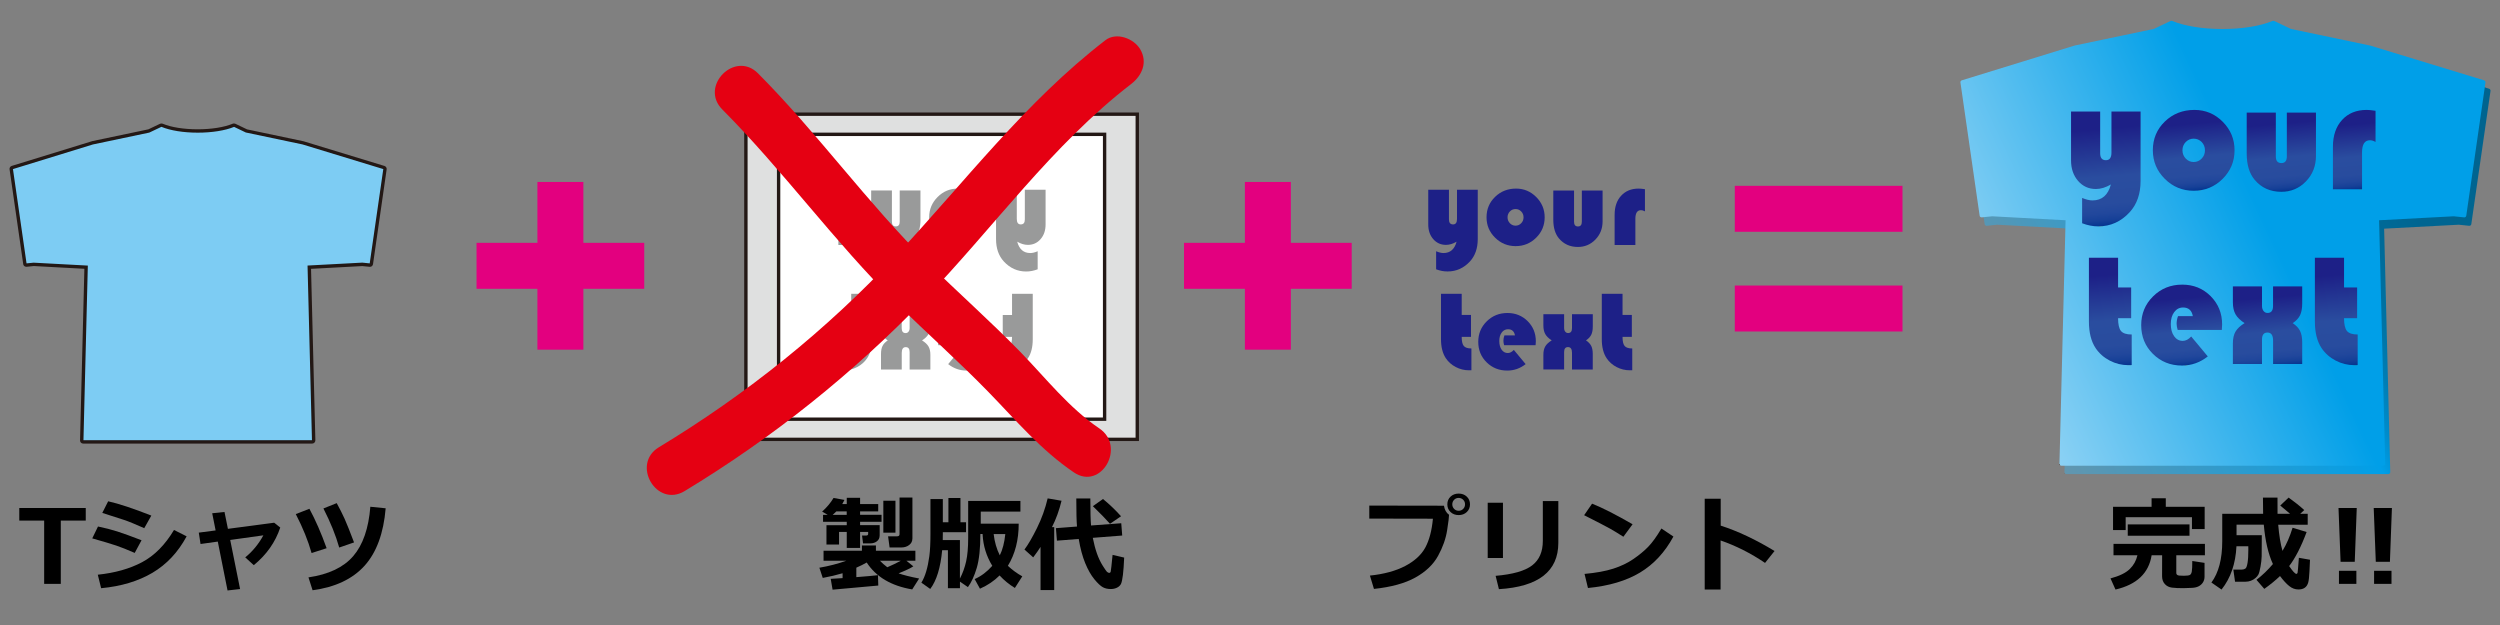 <?xml version="1.0" encoding="utf-8"?>
<!-- Generator: Adobe Illustrator 25.2.0, SVG Export Plug-In . SVG Version: 6.00 Build 0)  -->
<svg version="1.1" id="レイヤー_1" xmlns="http://www.w3.org/2000/svg" xmlns:xlink="http://www.w3.org/1999/xlink" x="0px"
	 y="0px" viewBox="0 0 600 150" style="enable-background:new 0 0 600 150;" xml:space="preserve">
<rect x="0" y="0" width="600" height="150" fill="#808080" stroke="none"/>
<style type="text/css">
	.st0{fill:url(#SVGID_1_);}
	.st1{fill:#7DCCF3;}
	.st2{fill:#231815;}
	.st3{fill:url(#SVGID_2_);}
	.st4{fill:#E3007F;}
	.st5{fill:#DFE0E0;}
	.st6{fill:#FFFFFF;}
	.st7{fill:#999A9A;}
	.st8{fill:#1D2087;}
	.st9{fill:url(#SVGID_3_);}
	.st10{fill:url(#SVGID_4_);}
	.st11{fill:url(#SVGID_5_);}
	.st12{fill:url(#SVGID_6_);}
	.st13{fill:url(#SVGID_7_);}
	.st14{fill:url(#SVGID_8_);}
	.st15{fill:url(#SVGID_9_);}
	.st16{fill:url(#SVGID_10_);}
	.st17{fill:#E50012;}
	.st18{fill:url(#SVGID_11_);}
	.st19{fill:url(#SVGID_12_);}
	.st20{fill:url(#SVGID_13_);}
	.st21{fill:url(#SVGID_14_);}
	.st22{fill:url(#SVGID_15_);}
	.st23{fill:url(#SVGID_16_);}
	.st24{fill:url(#SVGID_17_);}
	.st25{fill:url(#SVGID_18_);}
	.st26{fill:url(#SVGID_19_);}
	.st27{fill:url(#SVGID_20_);}
</style>
<g>
	<linearGradient id="SVGID_1_" gradientUnits="userSpaceOnUse" x1="482.749" y1="86.142" x2="601.89" y2="30.586">
		<stop  offset="0" style="stop-color:#383838"/>
		<stop  offset="0" style="stop-color:#4F4F4F"/>
		<stop  offset="0" style="stop-color:#6296AE"/>
		<stop  offset="0.527" style="stop-color:#009FE8"/>
		<stop  offset="0.531" style="stop-color:#009DE5"/>
		<stop  offset="0.565" style="stop-color:#008BCA"/>
		<stop  offset="0.603" style="stop-color:#007DB4"/>
		<stop  offset="0.648" style="stop-color:#0072A3"/>
		<stop  offset="0.704" style="stop-color:#006A98"/>
		<stop  offset="0.782" style="stop-color:#006591"/>
		<stop  offset="1" style="stop-color:#00648F"/>
	</linearGradient>
	<path class="st0" d="M597.38,21.29l-27.34-8.33c-0.01-0.01-0.03-0.01-0.04-0.01l-18.97-3.98l-3.97-1.89
		c-0.05-0.03-0.1-0.04-0.15-0.04c-0.11-0.04-0.22-0.03-0.32,0.01c-2.93,1.23-7.31,1.93-12.02,1.93c-4.72,0-9.1-0.7-12.02-1.93
		c-0.1-0.04-0.22-0.05-0.32-0.02c-0.05,0.01-0.11,0.02-0.15,0.04l-3.95,1.88l0,0.01l-19.01,3.99c-0.01,0-0.03,0.01-0.04,0.01
		l-27.05,8.34c-0.23,0.07-0.37,0.31-0.32,0.54l4.61,31.98c0.05,0.23,0.27,0.39,0.5,0.37l2.5-0.26l17.62,0.95l-1.47,58.42
		c0,0.13,0.05,0.25,0.13,0.34c0.09,0.09,0.21,0.14,0.34,0.14h77.25h0c0.26,0,0.47-0.21,0.47-0.47c0-0.01,0-0.03,0-0.04l-1.47-58.39
		l17.91-0.95l2.5,0.26c0.24,0.02,0.46-0.13,0.51-0.37l4.61-31.98C597.76,21.6,597.62,21.36,597.38,21.29z"/>
	<g>
		<path class="st1" d="M92.17,40.21L72.7,34.28c-0.01,0-0.02,0-0.03,0l-13.51-2.84l-2.82-1.35c-0.04-0.02-0.07-0.03-0.11-0.03
			c-0.07-0.02-0.15-0.02-0.23,0.01c-2.08,0.88-5.2,1.37-8.56,1.37c-3.36,0-6.48-0.5-8.56-1.37c-0.07-0.03-0.15-0.03-0.23-0.01
			c-0.04,0.01-0.08,0.02-0.11,0.03l-2.81,1.34l-0.01,0l-13.53,2.84c-0.01,0-0.02,0-0.03,0L2.93,40.21
			c-0.16,0.05-0.26,0.22-0.23,0.38l3.28,22.77c0.04,0.17,0.19,0.28,0.36,0.26l1.78-0.18l12.54,0.68l-1.05,41.59
			c0,0.09,0.03,0.18,0.09,0.24c0.06,0.06,0.15,0.1,0.24,0.1h54.99l0,0c0.18,0,0.33-0.15,0.33-0.33c0-0.01,0-0.02,0-0.03l-1.04-41.57
			l12.74-0.68l1.78,0.18c0.17,0.02,0.32-0.1,0.36-0.26L92.4,40.6C92.43,40.43,92.33,40.26,92.17,40.21z"/>
		<path class="st2" d="M74.94,106.46H19.95c-0.2,0-0.39-0.08-0.53-0.22c-0.14-0.15-0.21-0.34-0.21-0.53l1.04-41.2L8.1,63.85
			l-1.72,0.18c-0.43,0.01-0.72-0.24-0.8-0.58L2.3,40.66c-0.07-0.35,0.14-0.72,0.51-0.84l19.37-5.96l13.43-2.82l2.77-1.32
			c0.07-0.04,0.15-0.06,0.24-0.07c-0.01-0.01,0.27-0.03,0.43,0.04c2.03,0.86,5.09,1.34,8.4,1.34c3.3,0,6.37-0.49,8.4-1.34
			c0.14-0.06,0.31-0.07,0.46-0.04c0.07,0.01,0.14,0.03,0.21,0.07l2.78,1.33l13.54,2.85l19.44,5.93c0.36,0.11,0.59,0.49,0.51,0.86
			l-3.27,22.74c-0.08,0.37-0.38,0.61-0.73,0.61l0,0l-1.85-0.18l-12.29,0.66l1.04,41.17C75.68,106.12,75.35,106.46,74.94,106.46z
			 M20.03,105.64h54.84l-1.06-41.91l13.14-0.7l1.78,0.18l3.26-22.63l-19.4-5.92L59,31.8l-2.82-1.35c-2.13,0.88-5.31,1.39-8.72,1.39
			s-6.59-0.51-8.72-1.4l-2.91,1.38L22.3,34.67L3.11,40.58l3.26,22.63l1.71-0.17l13,0.7l-0.01,0.39L20.03,105.64z"/>
	</g>
	<linearGradient id="SVGID_2_" gradientUnits="userSpaceOnUse" x1="481.555" y1="84.134" x2="600.695" y2="28.578">
		<stop  offset="0" style="stop-color:#383838"/>
		<stop  offset="0" style="stop-color:#4F4F4F"/>
		<stop  offset="0" style="stop-color:#8BD1F4"/>
		<stop  offset="0.527" style="stop-color:#009FE8"/>
		<stop  offset="0.594" style="stop-color:#009FE8"/>
		<stop  offset="1" style="stop-color:#009FE8"/>
	</linearGradient>
	<path class="st3" d="M596.19,19.28l-27.34-8.34c-0.01,0-0.03-0.01-0.04-0.01l-18.97-3.98l-3.96-1.89c-0.05-0.03-0.1-0.04-0.16-0.04
		c-0.1-0.03-0.22-0.03-0.32,0.01c-2.93,1.23-7.31,1.93-12.02,1.93c-4.72,0-9.1-0.7-12.02-1.93c-0.1-0.04-0.22-0.05-0.32-0.02
		c-0.05,0-0.11,0.02-0.16,0.05l-3.95,1.88h-0.01l-19,3.99c-0.02,0-0.03,0.01-0.04,0.01l-27.05,8.34c-0.23,0.07-0.37,0.31-0.32,0.54
		l4.61,31.98c0.05,0.24,0.27,0.39,0.5,0.37l2.5-0.26l17.62,0.95l-1.47,58.43c0,0.13,0.05,0.25,0.13,0.34
		c0.09,0.09,0.21,0.14,0.33,0.14h77.25h0c0.26,0,0.47-0.21,0.47-0.47c0-0.02,0-0.03,0-0.04l-1.47-58.4l17.91-0.95l2.5,0.26
		c0.24,0.03,0.45-0.13,0.51-0.37l4.61-31.98C596.56,19.59,596.42,19.36,596.19,19.28z"/>
	<polygon class="st4" points="154.62,58.28 140.01,58.28 140.01,43.67 128.98,43.67 128.98,58.28 114.37,58.28 114.37,69.31 
		128.98,69.31 128.98,83.92 140.01,83.92 140.01,69.31 154.62,69.31 	"/>
	<rect x="416.35" y="44.6" class="st4" width="40.25" height="11.03"/>
	<rect x="416.35" y="68.53" class="st4" width="40.25" height="11.03"/>
	<polygon class="st4" points="324.41,58.28 309.81,58.28 309.81,43.67 298.77,43.67 298.77,58.28 284.16,58.28 284.16,69.31 
		298.77,69.31 298.77,83.92 309.81,83.92 309.81,69.31 324.41,69.31 	"/>
	<g>
		<g>
			<rect x="179.02" y="27.41" class="st5" width="93.93" height="78.04"/>
			<path class="st2" d="M273.35,105.85h-94.74V27h94.74V105.85z M179.42,105.04h93.12V27.81h-93.12V105.04z"/>
		</g>
		<g>
			<rect x="186.86" y="32.24" class="st6" width="78.24" height="68.36"/>
			<path class="st2" d="M265.51,101.01h-79.05V31.83h79.05V101.01z M187.27,100.2h77.43V32.65h-77.43V100.2z"/>
		</g>
		<g>
			<path class="st7" d="M246.28,65.16c-2.1,0-3.89-0.81-5.37-2.42c-1.24-1.36-1.86-3.14-1.86-5.35V45.54h4.98v7.01
				c0,0.87,0.32,1.31,0.95,1.31c0.66,0,0.98-0.4,0.98-1.19v-7.13h4.98v8.34c0,1.42-0.4,2.59-1.2,3.51c-0.8,0.92-1.81,1.38-3.05,1.38
				c-0.84,0-1.69-0.26-2.56-0.77c0.48,1.82,1.53,2.73,3.14,2.73c0.5,0,1.09-0.14,1.77-0.43v4.33
				C248.12,64.98,247.2,65.16,246.28,65.16z"/>
			<path class="st7" d="M234.9,47.25c1.37,1.33,2.05,2.96,2.05,4.9c0,1.91-0.68,3.54-2.05,4.89c-1.36,1.36-3.01,2.03-4.93,2.03
				c-1.93,0-3.57-0.68-4.93-2.02c-1.36-1.35-2.04-2.98-2.04-4.9c0-1.89,0.67-3.51,2.02-4.86c1.34-1.35,2.96-2.03,4.84-2.03
				C231.85,45.26,233.53,45.93,234.9,47.25z M228.6,50.75c-0.37,0.38-0.56,0.86-0.56,1.41c0,0.55,0.19,1.02,0.56,1.41
				c0.38,0.39,0.83,0.59,1.36,0.59c0.52,0,0.97-0.19,1.35-0.59c0.38-0.39,0.56-0.86,0.56-1.41c0-0.56-0.18-1.03-0.56-1.41
				c-0.37-0.39-0.82-0.58-1.36-0.58C229.43,50.17,228.98,50.37,228.6,50.75z"/>
			<path class="st7" d="M220.92,52.73c0,1.91-0.45,3.4-1.35,4.47c-1.15,1.37-2.67,2.06-4.56,2.06c-1.66,0-3.06-0.59-4.21-1.78
				c-1.15-1.18-1.72-2.64-1.72-4.36v-7.4h4.98v7.49c0,0.75,0.31,1.13,0.93,1.13c0.63,0,0.94-0.38,0.94-1.13v-7.49h4.98V52.73z"/>
			<path class="st7" d="M200.42,45.26c1.75,0,3.15,0.57,4.19,1.71c1.04,1.14,1.57,2.67,1.57,4.58v7.25h-4.97v-6.29
				c0-1.38-0.45-2.07-1.36-2.07c-0.29,0-0.6,0.1-0.94,0.29v-5.32C199.53,45.31,200.03,45.26,200.42,45.26z"/>
		</g>
		<g>
			<path class="st7" d="M247.86,70.51v10.9c0,1.89-0.38,3.41-1.14,4.55c-0.6,0.9-1.4,1.6-2.4,2.13c-1,0.52-2.06,0.78-3.19,0.78
				c-0.13,0-0.32,0-0.57-0.01v-5.23c0.89,0,1.5-0.2,1.83-0.6c0.33-0.4,0.5-1.13,0.5-2.18h-2.23V75.6h2.23v-5.08H247.86z"/>
			<path class="st7" d="M225.11,81.92c0-1.92,0.65-3.53,1.96-4.84c1.31-1.31,2.92-1.96,4.85-1.96c1.97,0,3.63,0.67,4.98,2.01
				c1.35,1.34,2.03,2.98,2.03,4.92c0,1.95-0.67,3.59-2.01,4.91c-1.34,1.32-2.99,1.98-4.96,1.98c-1.61,0-3.08-0.52-4.4-1.55
				l2.83-3.41c0.46,0.5,0.94,0.75,1.43,0.75c0.61,0,1.11-0.27,1.49-0.8c0.38-0.53,0.56-1.23,0.56-2.09c0-0.82-0.19-1.5-0.58-2.03
				c-0.39-0.53-0.9-0.79-1.52-0.79c-0.93,0-1.49,0.49-1.66,1.48h2.53c0.16,0.43,0.24,0.86,0.24,1.3c0,0.32-0.06,0.67-0.17,1.05
				h-7.54C225.13,82.42,225.11,82.11,225.11,81.92z"/>
			<path class="st7" d="M216.41,78.76c0,0.79,0.32,1.18,0.95,1.18c0.28,0,0.5-0.11,0.68-0.33c0.18-0.22,0.27-0.51,0.27-0.85v-3.35
				h4.98v2.73c0,0.82-0.15,1.51-0.45,2.04c-0.3,0.53-0.81,1.04-1.55,1.52c0.74,0.45,1.25,0.94,1.55,1.45
				c0.3,0.52,0.45,1.18,0.45,1.99v3.54h-4.98v-4.19c0-0.79-0.31-1.18-0.93-1.18c-0.64,0-0.96,0.46-0.96,1.37v4.01h-4.98v-3.73
				c0-0.79,0.12-1.43,0.36-1.92c0.24-0.49,0.66-0.94,1.26-1.34c-0.59-0.39-1.01-0.84-1.26-1.35c-0.25-0.51-0.37-1.18-0.37-2.02
				v-2.91h4.98V78.76z"/>
			<path class="st7" d="M209.27,70.51v10.9c0,1.89-0.38,3.41-1.15,4.55c-0.6,0.9-1.4,1.6-2.4,2.13c-1,0.52-2.06,0.78-3.19,0.78
				c-0.13,0-0.32,0-0.57-0.01v-5.23c0.89,0,1.5-0.2,1.83-0.6c0.33-0.4,0.5-1.13,0.5-2.18h-2.24V75.6h2.24v-5.08H209.27z"/>
		</g>
	</g>
	<g>
		<path class="st8" d="M344.67,64.63V60.3c0.68,0.29,1.27,0.43,1.77,0.43c1.61,0,2.66-0.91,3.14-2.73
			c-0.87,0.52-1.72,0.77-2.55,0.77c-1.23,0-2.25-0.46-3.05-1.38c-0.8-0.92-1.2-2.09-1.2-3.51v-8.34h4.97v7.13
			c0,0.79,0.33,1.19,0.99,1.19c0.63,0,0.94-0.44,0.94-1.31v-7.01h4.98v11.84c0,2.21-0.62,3.99-1.86,5.35
			c-1.48,1.61-3.27,2.42-5.38,2.42C346.5,65.16,345.59,64.98,344.67,64.63z"/>
		<path class="st8" d="M363.86,45.26c1.88,0,3.49,0.68,4.84,2.03c1.34,1.35,2.02,2.97,2.02,4.86c0,1.92-0.68,3.55-2.04,4.9
			c-1.36,1.35-3.01,2.02-4.93,2.02c-1.92,0-3.57-0.68-4.93-2.03c-1.37-1.35-2.05-2.98-2.05-4.89c0-1.94,0.68-3.58,2.05-4.9
			C360.17,45.93,361.86,45.26,363.86,45.26z M363.73,50.17c-0.53,0-0.98,0.19-1.36,0.58c-0.37,0.38-0.56,0.86-0.56,1.41
			c0,0.55,0.19,1.02,0.56,1.41c0.38,0.39,0.83,0.59,1.35,0.59c0.53,0,0.99-0.19,1.37-0.59c0.38-0.39,0.56-0.86,0.56-1.41
			c0-0.56-0.18-1.03-0.56-1.41C364.72,50.37,364.27,50.17,363.73,50.17z"/>
		<path class="st8" d="M372.79,45.73h4.98v7.49c0,0.75,0.31,1.13,0.94,1.13c0.62,0,0.93-0.38,0.93-1.13v-7.49h4.98v7.4
			c0,1.72-0.57,3.17-1.72,4.36c-1.14,1.18-2.55,1.78-4.2,1.78c-1.89,0-3.41-0.69-4.56-2.06c-0.9-1.08-1.35-2.57-1.35-4.47V45.73z"/>
		<path class="st8" d="M394.79,45.41v5.32c-0.34-0.19-0.66-0.29-0.94-0.29c-0.91,0-1.36,0.69-1.36,2.07v6.29h-4.98v-7.25
			c0-1.92,0.52-3.45,1.57-4.58c1.05-1.14,2.44-1.71,4.19-1.71C393.67,45.26,394.17,45.31,394.79,45.41z"/>
	</g>
	<g>
		<path class="st8" d="M350.81,70.51v5.08h2.23v5.26h-2.23c0,1.06,0.16,1.78,0.5,2.18c0.33,0.4,0.94,0.6,1.83,0.6v5.23
			c-0.26,0.01-0.45,0.01-0.57,0.01c-1.13,0-2.19-0.26-3.18-0.78c-1-0.52-1.8-1.23-2.4-2.13c-0.76-1.15-1.15-2.66-1.15-4.55v-10.9
			H350.81z"/>
		<path class="st8" d="M368.54,82.85h-7.55c-0.11-0.38-0.17-0.73-0.17-1.05c0-0.44,0.08-0.88,0.24-1.3h2.53
			c-0.18-0.99-0.73-1.48-1.66-1.48c-0.62,0-1.13,0.26-1.52,0.79c-0.39,0.53-0.58,1.2-0.58,2.03c0,0.86,0.19,1.56,0.56,2.09
			c0.38,0.53,0.87,0.8,1.49,0.8c0.5,0,0.97-0.25,1.44-0.75l2.83,3.41c-1.32,1.04-2.79,1.55-4.4,1.55c-1.97,0-3.62-0.66-4.96-1.98
			c-1.34-1.32-2.01-2.96-2.01-4.91c0-1.94,0.68-3.59,2.03-4.92c1.35-1.34,3.01-2.01,4.98-2.01c1.93,0,3.54,0.66,4.85,1.96
			c1.31,1.31,1.96,2.92,1.96,4.84C368.59,82.11,368.57,82.42,368.54,82.85z"/>
		<path class="st8" d="M377.29,75.41h4.98v2.91c0,0.84-0.12,1.51-0.37,2.02c-0.25,0.51-0.67,0.96-1.26,1.35
			c0.6,0.41,1.02,0.86,1.26,1.34c0.24,0.49,0.36,1.13,0.36,1.92v3.73h-4.98v-4.01c0-0.91-0.32-1.37-0.96-1.37
			c-0.62,0-0.93,0.39-0.93,1.18v4.19h-4.98v-3.54c0-0.81,0.15-1.48,0.45-1.99c0.3-0.51,0.81-1,1.55-1.45
			c-0.74-0.48-1.25-0.98-1.55-1.52c-0.3-0.53-0.45-1.21-0.45-2.04v-2.73h4.98v3.35c0,0.34,0.09,0.63,0.27,0.85
			c0.18,0.22,0.4,0.33,0.68,0.33c0.63,0,0.94-0.39,0.94-1.18V75.41z"/>
		<path class="st8" d="M389.41,70.51v5.08h2.23v5.26h-2.23c0,1.06,0.16,1.78,0.5,2.18c0.33,0.4,0.94,0.6,1.83,0.6v5.23
			c-0.26,0.01-0.45,0.01-0.57,0.01c-1.13,0-2.19-0.26-3.19-0.78c-1-0.52-1.8-1.23-2.4-2.13c-0.76-1.15-1.15-2.66-1.15-4.55v-10.9
			H389.41z"/>
	</g>
	<g>
		<linearGradient id="SVGID_3_" gradientUnits="userSpaceOnUse" x1="507.26" y1="54.048" x2="504.814" y2="26.095">
			<stop  offset="0" style="stop-color:#383838"/>
			<stop  offset="0" style="stop-color:#4F4F4F"/>
			<stop  offset="0" style="stop-color:#043490"/>
			<stop  offset="1.924854e-03" style="stop-color:#053590"/>
			<stop  offset="0.049" style="stop-color:#164097"/>
			<stop  offset="0.107" style="stop-color:#21479C"/>
			<stop  offset="0.19" style="stop-color:#284C9E"/>
			<stop  offset="0.418" style="stop-color:#2A4D9F"/>
			<stop  offset="0.83" style="stop-color:#1D2087"/>
		</linearGradient>
		<path class="st9" d="M499.71,53.58V47.5c0.95,0.4,1.78,0.6,2.49,0.6c2.27,0,3.74-1.28,4.41-3.83c-1.22,0.72-2.42,1.09-3.59,1.09
			c-1.73,0-3.16-0.65-4.28-1.94c-1.12-1.29-1.69-2.93-1.69-4.92V26.77h6.99v10.02c0,1.11,0.46,1.66,1.38,1.66
			c0.89,0,1.33-0.61,1.33-1.83v-9.85h6.99v16.64c0,3.1-0.87,5.61-2.61,7.51c-2.08,2.27-4.6,3.41-7.56,3.41
			C502.29,54.33,501,54.07,499.71,53.58z"/>
		<linearGradient id="SVGID_4_" gradientUnits="userSpaceOnUse" x1="527.338" y1="45.752" x2="525.647" y2="26.422">
			<stop  offset="0" style="stop-color:#383838"/>
			<stop  offset="0" style="stop-color:#4F4F4F"/>
			<stop  offset="0" style="stop-color:#043490"/>
			<stop  offset="1.924854e-03" style="stop-color:#053590"/>
			<stop  offset="0.049" style="stop-color:#164097"/>
			<stop  offset="0.107" style="stop-color:#21479C"/>
			<stop  offset="0.19" style="stop-color:#284C9E"/>
			<stop  offset="0.418" style="stop-color:#2A4D9F"/>
			<stop  offset="0.83" style="stop-color:#1D2087"/>
		</linearGradient>
		<path class="st10" d="M526.67,26.38c2.64,0,4.91,0.95,6.79,2.85c1.89,1.9,2.83,4.18,2.83,6.83c0,2.69-0.96,4.98-2.87,6.88
			c-1.92,1.89-4.23,2.84-6.93,2.84c-2.7,0-5.02-0.95-6.93-2.85c-1.92-1.9-2.88-4.19-2.88-6.87c0-2.73,0.96-5.03,2.88-6.89
			C521.48,27.31,523.85,26.38,526.67,26.38z M526.48,33.28c-0.75,0-1.38,0.27-1.91,0.81c-0.52,0.54-0.78,1.2-0.78,1.99
			c0,0.77,0.27,1.43,0.79,1.98c0.53,0.55,1.16,0.82,1.9,0.82c0.75,0,1.39-0.27,1.92-0.82c0.53-0.55,0.79-1.21,0.79-1.98
			c0-0.78-0.26-1.45-0.78-1.99C527.88,33.55,527.24,33.28,526.48,33.28z"/>
		<linearGradient id="SVGID_5_" gradientUnits="userSpaceOnUse" x1="548.718" y1="45.974" x2="547.001" y2="26.353">
			<stop  offset="0" style="stop-color:#383838"/>
			<stop  offset="0" style="stop-color:#4F4F4F"/>
			<stop  offset="0" style="stop-color:#043490"/>
			<stop  offset="1.924854e-03" style="stop-color:#053590"/>
			<stop  offset="0.049" style="stop-color:#164097"/>
			<stop  offset="0.107" style="stop-color:#21479C"/>
			<stop  offset="0.19" style="stop-color:#284C9E"/>
			<stop  offset="0.418" style="stop-color:#2A4D9F"/>
			<stop  offset="0.83" style="stop-color:#1D2087"/>
		</linearGradient>
		<path class="st11" d="M539.21,27.03h6.99v10.52c0,1.06,0.44,1.59,1.33,1.59c0.87,0,1.31-0.53,1.31-1.59V27.03h6.99v10.39
			c0,2.42-0.8,4.46-2.41,6.12c-1.61,1.66-3.58,2.49-5.91,2.49c-2.65,0-4.79-0.96-6.41-2.9c-1.26-1.51-1.89-3.6-1.89-6.28V27.03z"/>
		<linearGradient id="SVGID_6_" gradientUnits="userSpaceOnUse" x1="565.848" y1="45.503" x2="564.2" y2="26.671">
			<stop  offset="0" style="stop-color:#383838"/>
			<stop  offset="0" style="stop-color:#4F4F4F"/>
			<stop  offset="0" style="stop-color:#043490"/>
			<stop  offset="1.924854e-03" style="stop-color:#053590"/>
			<stop  offset="0.049" style="stop-color:#164097"/>
			<stop  offset="0.107" style="stop-color:#21479C"/>
			<stop  offset="0.19" style="stop-color:#284C9E"/>
			<stop  offset="0.418" style="stop-color:#2A4D9F"/>
			<stop  offset="0.83" style="stop-color:#1D2087"/>
		</linearGradient>
		<path class="st12" d="M570.13,26.59v7.48c-0.49-0.28-0.93-0.41-1.33-0.41c-1.27,0-1.91,0.97-1.91,2.92v8.84h-6.99V35.22
			c0-2.69,0.74-4.84,2.2-6.44c1.47-1.6,3.44-2.4,5.89-2.4C568.55,26.38,569.26,26.45,570.13,26.59z"/>
	</g>
	<g>
		<linearGradient id="SVGID_7_" gradientUnits="userSpaceOnUse" x1="507.683" y1="87.971" x2="505.368" y2="61.5">
			<stop  offset="0" style="stop-color:#383838"/>
			<stop  offset="0" style="stop-color:#4F4F4F"/>
			<stop  offset="0" style="stop-color:#043490"/>
			<stop  offset="1.924854e-03" style="stop-color:#053590"/>
			<stop  offset="0.049" style="stop-color:#164097"/>
			<stop  offset="0.107" style="stop-color:#21479C"/>
			<stop  offset="0.19" style="stop-color:#284C9E"/>
			<stop  offset="0.418" style="stop-color:#2A4D9F"/>
			<stop  offset="0.83" style="stop-color:#1D2087"/>
		</linearGradient>
		<path class="st13" d="M508.34,61.85v7.14h3.14v7.38h-3.14c0,1.48,0.23,2.5,0.7,3.07c0.47,0.56,1.32,0.84,2.57,0.84v7.34
			c-0.36,0.01-0.63,0.02-0.8,0.02c-1.58,0-3.07-0.37-4.48-1.1c-1.4-0.73-2.53-1.73-3.38-2.99c-1.07-1.6-1.61-3.73-1.61-6.39V61.85
			H508.34z"/>
		<linearGradient id="SVGID_8_" gradientUnits="userSpaceOnUse" x1="524.457" y1="87.713" x2="522.764" y2="68.36">
			<stop  offset="0" style="stop-color:#383838"/>
			<stop  offset="0" style="stop-color:#4F4F4F"/>
			<stop  offset="0" style="stop-color:#043490"/>
			<stop  offset="1.924854e-03" style="stop-color:#053590"/>
			<stop  offset="0.049" style="stop-color:#164097"/>
			<stop  offset="0.107" style="stop-color:#21479C"/>
			<stop  offset="0.19" style="stop-color:#284C9E"/>
			<stop  offset="0.418" style="stop-color:#2A4D9F"/>
			<stop  offset="0.83" style="stop-color:#1D2087"/>
		</linearGradient>
		<path class="st14" d="M533.24,79.18h-10.6c-0.16-0.54-0.25-1.03-0.25-1.48c0-0.62,0.11-1.23,0.34-1.83h3.55
			c-0.25-1.38-1.03-2.07-2.34-2.07c-0.87,0-1.58,0.37-2.13,1.11c-0.55,0.74-0.82,1.69-0.82,2.85c0,1.21,0.27,2.19,0.8,2.93
			c0.53,0.75,1.22,1.12,2.08,1.12c0.7,0,1.37-0.35,2.02-1.05l3.98,4.78c-1.86,1.46-3.92,2.19-6.19,2.19c-2.77,0-5.09-0.93-6.97-2.79
			c-1.88-1.86-2.82-4.15-2.82-6.9c0-2.73,0.95-5.03,2.85-6.91c1.9-1.88,4.23-2.82,7-2.82c2.7,0,4.97,0.92,6.81,2.76
			c1.83,1.84,2.76,4.1,2.76,6.79C533.31,78.15,533.29,78.58,533.24,79.18z"/>
		<linearGradient id="SVGID_9_" gradientUnits="userSpaceOnUse" x1="545.084" y1="88.018" x2="543.34" y2="68.078">
			<stop  offset="0" style="stop-color:#383838"/>
			<stop  offset="0" style="stop-color:#4F4F4F"/>
			<stop  offset="0" style="stop-color:#043490"/>
			<stop  offset="1.924854e-03" style="stop-color:#053590"/>
			<stop  offset="0.049" style="stop-color:#164097"/>
			<stop  offset="0.107" style="stop-color:#21479C"/>
			<stop  offset="0.19" style="stop-color:#284C9E"/>
			<stop  offset="0.418" style="stop-color:#2A4D9F"/>
			<stop  offset="0.83" style="stop-color:#1D2087"/>
		</linearGradient>
		<path class="st15" d="M545.54,68.73h6.99v4.09c0,1.17-0.17,2.12-0.51,2.83c-0.34,0.71-0.93,1.35-1.77,1.9
			c0.84,0.57,1.44,1.2,1.77,1.89c0.34,0.68,0.51,1.58,0.51,2.69v5.23h-6.99v-5.63c0-1.28-0.45-1.92-1.35-1.92
			c-0.87,0-1.31,0.55-1.31,1.66v5.89h-6.99v-4.97c0-1.14,0.21-2.08,0.63-2.8c0.42-0.72,1.14-1.4,2.18-2.04
			c-1.03-0.67-1.76-1.38-2.18-2.13c-0.42-0.75-0.63-1.7-0.63-2.86v-3.83h6.99v4.71c0,0.49,0.13,0.89,0.37,1.2
			c0.25,0.31,0.57,0.47,0.95,0.47c0.89,0,1.33-0.56,1.33-1.66V68.73z"/>
		<linearGradient id="SVGID_10_" gradientUnits="userSpaceOnUse" x1="561.91" y1="87.971" x2="559.594" y2="61.5">
			<stop  offset="0" style="stop-color:#383838"/>
			<stop  offset="0" style="stop-color:#4F4F4F"/>
			<stop  offset="0" style="stop-color:#043490"/>
			<stop  offset="1.924854e-03" style="stop-color:#053590"/>
			<stop  offset="0.049" style="stop-color:#164097"/>
			<stop  offset="0.107" style="stop-color:#21479C"/>
			<stop  offset="0.19" style="stop-color:#284C9E"/>
			<stop  offset="0.418" style="stop-color:#2A4D9F"/>
			<stop  offset="0.83" style="stop-color:#1D2087"/>
		</linearGradient>
		<path class="st16" d="M562.57,61.85v7.14h3.14v7.38h-3.14c0,1.48,0.23,2.5,0.7,3.07c0.47,0.56,1.32,0.84,2.57,0.84v7.34
			c-0.36,0.01-0.63,0.02-0.8,0.02c-1.58,0-3.08-0.37-4.48-1.1c-1.4-0.73-2.53-1.73-3.38-2.99c-1.07-1.6-1.61-3.73-1.61-6.39V61.85
			H562.57z"/>
	</g>
	<path class="st17" d="M265.3,9.65c-19.22,14.8-33.73,34.01-50.17,51.61c-16.75,17.94-36.01,33.39-57,46.08
		c-6.71,4.06-0.57,14.6,6.18,10.52c21.09-12.76,40.46-28.25,57.57-46.01c16.55-17.17,30.56-37.03,49.6-51.69
		c2.63-2.03,4.01-5.2,2.17-8.34C272.12,9.23,267.94,7.62,265.3,9.65L265.3,9.65z"/>
	<path class="st17" d="M173.35,26.27c14.71,14.79,26.91,31.77,41.72,46.42c7.29,7.21,14.98,14.01,22.13,21.36
		c6.62,6.8,12.61,13.96,20.54,19.33c6.53,4.41,12.58-6.18,6.1-10.56c-7.32-4.95-12.85-12.08-18.96-18.36
		c-7.2-7.39-14.95-14.22-22.29-21.48c-14.45-14.3-26.31-30.95-40.67-45.38C176.39,12.03,167.8,20.69,173.35,26.27L173.35,26.27z"/>
	<g>
		<path d="M20.57,124.94h-5.98v15.19h-3.99v-15.19H4.63v-3.02h15.95V124.94z"/>
		<path d="M33.97,129.66l-1.64,3.04c-1.79-0.78-3.26-1.37-4.42-1.76s-3.08-0.97-5.77-1.73l1.38-2.85c1.68,0.35,3.22,0.74,4.6,1.18
			C29.5,127.98,31.45,128.69,33.97,129.66z M44.79,128.72c-2.05,3.81-4.78,6.72-8.2,8.75c-3.42,2.02-7.52,3.25-12.32,3.7l-0.8-3.24
			c4.12-0.43,7.67-1.43,10.64-3.01c2.97-1.58,5.52-4.16,7.65-7.73L44.79,128.72z M36.32,123.74l-1.7,3.02
			c-0.88-0.39-1.78-0.79-2.72-1.17c-0.93-0.39-1.7-0.67-2.28-0.86l-5.07-1.63l1.41-2.79C28.52,120.88,31.97,122.03,36.32,123.74z"/>
		<path d="M57.62,141.37l-3.01,0.34l-2.34-11.73l-4.14,0.58l-0.42-2.73l4.04-0.53l-0.82-4.12l2.95-0.31l0.82,4.05l11.1-1.47
			l1.46,1.16c-1.16,3.5-3.28,6.51-6.35,9.03l-2.05-1.87c1.77-1.44,3.22-3.21,4.35-5.29l-7.96,1.11L57.62,141.37z"/>
		<path d="M78.39,131.57l-3.61,1.16c-0.83-2.94-2.09-6.06-3.79-9.35l3.27-1.27C75.71,124.79,77.09,127.94,78.39,131.57z
			 M92.56,121.99c-0.5,5.99-2.19,10.59-5.06,13.78c-2.88,3.19-7.04,5.16-12.48,5.89l-0.99-3.09c4.85-0.71,8.43-2.41,10.75-5.11
			c2.32-2.7,3.69-6.65,4.1-11.84L92.56,121.99z M84.97,130.18l-3.56,1.23c-0.81-2.88-2.07-6.01-3.79-9.38l3.19-1.28
			c0.71,1.29,1.34,2.54,1.89,3.75C83.24,125.71,84,127.61,84.97,130.18z"/>
	</g>
	<g>
		<path d="M210.79,140.53l-10.97,0.99l-0.45-2.6c0.76-0.04,1.71-0.1,2.85-0.17v-1.17c-1.45,0.43-3.04,0.8-4.76,1.12l-0.81-2.45
			c2.25-0.38,4.41-0.94,6.48-1.68h-5.48v-2.4h9.21v-1.26h3.36v1.26h9.47v2.4h-2.16l1.67,1.35c-0.68,0.45-1.86,1.01-3.54,1.68
			c1.12,0.4,2.76,0.82,4.93,1.24l-1.66,2.62c-5.04-0.85-8.68-3.01-10.92-6.46c-0.73,0.42-1.55,0.83-2.49,1.24v2.27
			c2.52-0.19,4.25-0.35,5.19-0.47L210.79,140.53z M211.11,128.55c0,0.56-0.21,1.02-0.64,1.35c-0.43,0.34-0.96,0.51-1.59,0.51h-1.75
			l-0.24-1.88h0.95c0.35,0,0.52-0.13,0.52-0.4v-0.47h-1.94v3.84h-3.2v-3.84h-1.85v3.02h-3.02v-4.63h4.87v-0.81h-5.69v-1.67h1.12
			l-1.34-0.79c1.14-1.02,2.05-2.11,2.74-3.27l2.62,0.47c-0.2,0.4-0.38,0.73-0.53,0.99h1.08v-1.49h3.2v1.49h4.35v1.76h-4.35v0.83
			h5.15v1.67h-5.15v0.81h4.7V128.55z M200.72,122.74c-0.31,0.31-0.6,0.58-0.88,0.83h3.37v-0.83H200.72z M216.21,134.57h-5.04
			c0.51,0.53,1.1,1.05,1.78,1.57C214.11,135.65,215.2,135.12,216.21,134.57z M214.91,127.84H212v-7.67h2.91V127.84z M218.97,129.29
			c0,0.61-0.26,1.12-0.77,1.51c-0.51,0.39-1.13,0.59-1.85,0.59h-2.85l-0.36-2.67h2.13c0.41,0,0.62-0.17,0.62-0.5v-8.81h3.09V129.29z
			"/>
		<path d="M226.27,128.46c0,0.46,0,0.85-0.01,1.16h4.12v9.24c0.68-1.31,1.18-2.7,1.5-4.16c0.32-1.46,0.48-3.3,0.48-5.5v-8.98h12.54
			v2.57h-9.52v2.89h9.11c0,3.93-0.87,7.3-2.6,10.12c1.07,1,2.22,1.84,3.46,2.52l-1.78,2.79c-1.35-0.82-2.58-1.82-3.67-3
			c-1.29,1.3-2.86,2.36-4.71,3.18l-1.27-2.31c1.54-0.68,2.95-1.74,4.23-3.18c-1.41-2.31-2.18-4.8-2.32-7.48l-0.01-0.16h-0.53
			c0,3.46-0.29,6.16-0.86,8.11c-0.58,1.95-1.29,3.5-2.13,4.64l-1.91-1.32v1.58h-2.89v-9.12h-1.38c-0.39,4.19-1.34,7.29-2.86,9.3
			l-2.13-1.51c0.45-0.72,0.84-1.62,1.16-2.7c0.32-1.08,0.57-2.29,0.75-3.64c0.18-1.35,0.27-3.15,0.27-5.39v-8.34h2.97v5.57h1.34
			v-5.82h2.89v5.82h1.34v2.39h-5.57V128.46z M239.95,133.28c0.67-1.34,1.11-3.04,1.32-5.1h-2.79
			C238.7,130.07,239.19,131.77,239.95,133.28z"/>
		<path d="M253.02,141.61h-3.29v-10.35c-0.45,0.72-1.04,1.55-1.76,2.51l-2.1-1.88c0.86-1.14,1.86-2.85,3-5.15
			c1.14-2.3,1.99-4.68,2.57-7.13l3.33,0.57c-0.56,2.32-1.33,4.43-2.3,6.33h0.54V141.61z M269.8,133.82c-0.07,1.71-0.17,3.1-0.3,4.17
			c-0.13,1.07-0.29,1.79-0.47,2.16c-0.19,0.37-0.5,0.67-0.95,0.89c-0.45,0.22-0.94,0.33-1.49,0.33c-0.73,0-1.36-0.14-1.9-0.43
			c-0.54-0.29-1.22-0.92-2.03-1.9c-0.81-0.98-1.55-2.28-2.21-3.88c-0.66-1.61-1.18-3.54-1.56-5.81l-5.23,0.41l-0.24-3l5.06-0.39
			c-0.11-1.21-0.17-3.45-0.17-6.73h3.37c0,3.13,0.06,5.29,0.17,6.48l7.25-0.54l0.23,2.95l-7.06,0.55c0.27,1.39,0.6,2.64,0.99,3.75
			s0.86,2.09,1.4,2.95c0.54,0.86,0.89,1.36,1.07,1.5s0.33,0.21,0.47,0.21c0.19,0.01,0.31-0.1,0.37-0.31
			c0.06-0.21,0.21-1.55,0.45-4.01L269.8,133.82z M269.05,123.9l-2.65,1.81c-0.93-1.06-2.3-2.47-4.11-4.23l2.43-1.72
			C266.23,120.99,267.67,122.37,269.05,123.9z"/>
	</g>
	<g>
		<path d="M347.77,123.55v0.02c0,0.47-0.15,1.7-0.46,3.7c-0.31,2-1.03,4.05-2.17,6.13s-2.96,3.82-5.46,5.21s-5.81,2.29-9.93,2.73
			l-0.97-3.2c3.38-0.35,6.21-1.12,8.48-2.31c2.27-1.2,3.88-2.68,4.83-4.45c0.95-1.77,1.55-4.07,1.81-6.89l-15.27-0.03v-3.12
			l17.92,0.03C346.7,122.34,347.1,123.07,347.77,123.55z M352.8,121.04c0,0.75-0.26,1.37-0.77,1.85c-0.52,0.49-1.16,0.73-1.95,0.73
			s-1.43-0.24-1.95-0.73s-0.77-1.11-0.77-1.85s0.26-1.37,0.77-1.85s1.16-0.73,1.95-0.73s1.43,0.24,1.95,0.73
			C352.54,119.67,352.8,120.29,352.8,121.04z M351.17,119.95c-0.29-0.3-0.66-0.45-1.09-0.45c-0.44,0-0.8,0.15-1.09,0.45
			c-0.29,0.3-0.44,0.66-0.44,1.09s0.15,0.79,0.44,1.09c0.29,0.3,0.66,0.45,1.09,0.45c0.43,0,0.8-0.15,1.09-0.45
			c0.29-0.3,0.44-0.66,0.44-1.09S351.47,120.25,351.17,119.95z"/>
		<path d="M360.71,133.92h-3.66v-13.27h3.66V133.92z M374,130.28c0,6.83-4.75,10.54-14.26,11.12l-0.79-3.2
			c4.12-0.35,7.04-1.18,8.76-2.5c1.72-1.32,2.57-3.28,2.57-5.88v-9.57H374V130.28z"/>
		<path d="M391.82,125.82l-2.21,3c-1.19-0.76-2.25-1.41-3.17-1.93c-0.92-0.52-3.01-1.6-6.25-3.24l1.91-2.77
			C384.63,121.89,387.87,123.54,391.82,125.82z M401.62,128.77c-2.05,3.78-4.72,6.66-8.01,8.64c-3.29,1.98-7.46,3.22-12.5,3.71
			l-0.82-3.38c2.75-0.25,5.05-0.67,6.89-1.26c1.84-0.59,3.45-1.36,4.83-2.31c1.38-0.95,2.56-1.92,3.53-2.91
			c0.97-0.99,2.04-2.46,3.2-4.42L401.62,128.77z"/>
		<path d="M425.89,132.24l-2.28,2.86c-3.43-2.33-6.99-4.12-10.67-5.39v11.78h-3.81V119.7h3.84v6.45
			C417.05,127.46,421.36,129.49,425.89,132.24z"/>
	</g>
	<g>
		<path d="M516.39,133.28c-0.69,4.29-3.58,7.03-8.67,8.21l-1.2-2.67c2.12-0.57,3.65-1.31,4.6-2.23s1.57-2.02,1.86-3.32h-5.74v-2.74
			h21.94v2.74h-6.87v4.25c0,0.16,0.05,0.3,0.16,0.41c0.11,0.11,0.29,0.18,0.54,0.21c0.26,0.02,0.63,0.04,1.11,0.04
			c0.71,0,1.18-0.06,1.43-0.18c0.24-0.12,0.4-0.4,0.48-0.84c0.08-0.44,0.12-1.28,0.12-2.52l2.94,0.45v3.31
			c0,0.52-0.13,0.98-0.39,1.39s-0.62,0.72-1.06,0.94c-0.45,0.22-1,0.34-1.66,0.36l-1.98,0.07c-1.12,0-2.03-0.04-2.73-0.13
			c-0.7-0.09-1.27-0.37-1.71-0.86c-0.44-0.48-0.66-1.11-0.66-1.87l0.01-5.03H516.39z M529.11,126.97h-3.04v-2.85h-15.91v3.09h-3.03
			v-5.58h9.25v-2.05h3.41v2.05h9.33V126.97z M525.48,128.58h-14.82v-2.72h14.82V128.58z"/>
		<path d="M542.83,128.46c0,2.59-0.01,4.27-0.03,5.03c-0.02,0.76-0.11,1.6-0.28,2.52s-0.33,1.54-0.5,1.86
			c-0.17,0.32-0.41,0.62-0.73,0.88s-0.68,0.48-1.08,0.63c-0.4,0.15-0.82,0.23-1.25,0.23h-2.55L536,136.7h2.03
			c0.31,0,0.59-0.07,0.83-0.22c0.24-0.14,0.42-0.6,0.55-1.38s0.19-1.84,0.19-3.2c0-0.26,0-0.52-0.01-0.8h-2.84
			c-0.2,4.18-1.39,7.64-3.58,10.39l-2.43-1.68c1.73-2.34,2.6-5.65,2.6-9.92v-6.58h9.81c-0.02-0.73-0.04-2.03-0.04-3.89h3.49
			l0.01,3.89h3.01c-0.54-0.44-1.33-1.1-2.36-1.98l2.01-1.91c1.46,1.04,2.71,2.04,3.75,3l-0.97,0.89h1.8v2.62h-7.08
			c0.22,2.57,0.56,4.66,1.03,6.28c0.96-1.57,1.76-3.42,2.42-5.55l3.37,1.02c-1.32,3.54-2.72,6.26-4.19,8.18
			c0.85,1.25,1.43,1.87,1.73,1.87c0.14,0,0.24-0.09,0.29-0.28c0.05-0.19,0.15-1.38,0.31-3.58l2.67,0.47l-0.13,2.79
			c-0.06,1.31-0.16,2.23-0.32,2.75s-0.43,0.92-0.82,1.19s-0.89,0.4-1.51,0.4c-0.8,0-1.53-0.27-2.21-0.82
			c-0.67-0.54-1.41-1.34-2.21-2.4c-1.09,1.05-2.35,2.07-3.77,3.08l-1.88-2.17c1.42-1.09,2.74-2.36,3.95-3.79
			c-1.12-2.42-1.85-5.57-2.19-9.45h-6.54v2.53H542.83z"/>
		<path d="M565.62,121.92l-0.48,12.92h-3.4l-0.5-12.92H565.62z M565.53,140.13h-4.18v-3.14h4.18V140.13z M574.06,121.92l-0.48,12.92
			h-3.39l-0.5-12.92H574.06z M573.96,140.13h-4.18v-3.14h4.18V140.13z"/>
	</g>
</g>
</svg>
